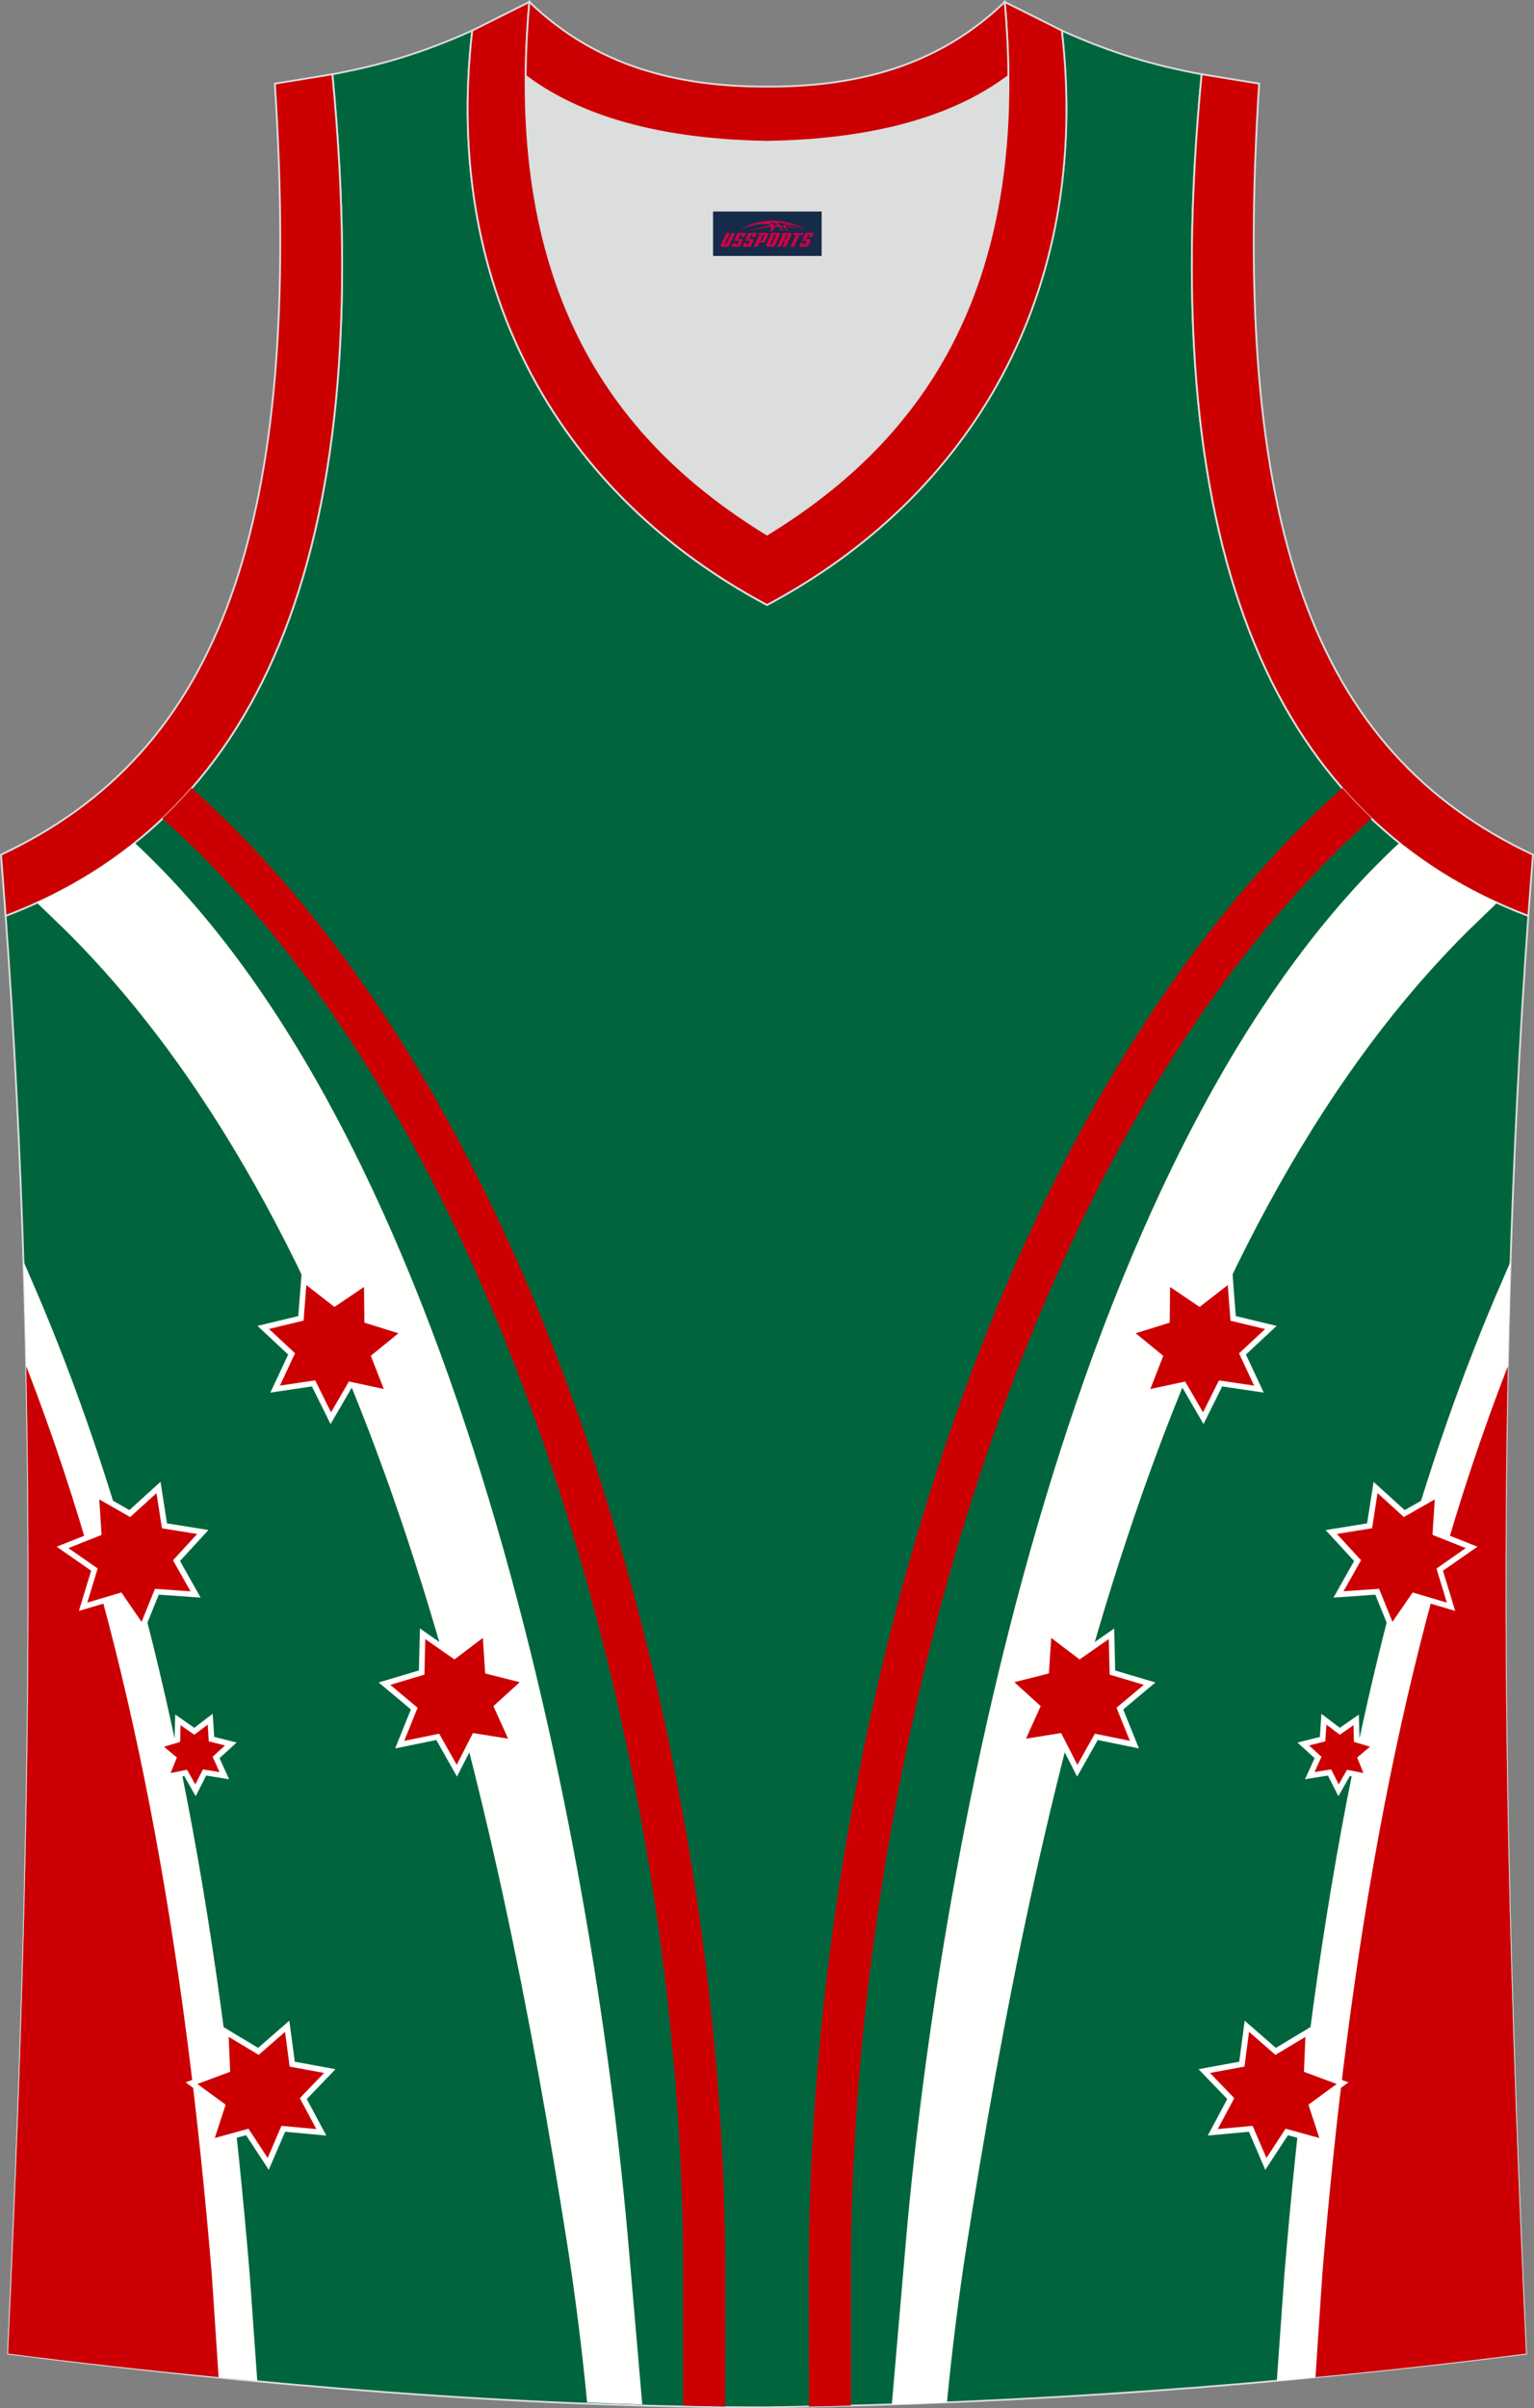 <?xml version="1.0" encoding="utf-8"?>
<!-- Generator: Adobe Illustrator 22.0.0, SVG Export Plug-In . SVG Version: 6.00 Build 0)  -->
<svg xmlns="http://www.w3.org/2000/svg" xmlns:xlink="http://www.w3.org/1999/xlink" version="1.1" id="图层_1" x="0px" y="0px" width="339.16px" height="532.13px" viewBox="0 0 339.16 532.13" enable-background="new 0 0 339.16 532.13" xml:space="preserve">
<rect x="0" y="0" width="339.16" height="532.13" fill="#808080" stroke="none"/>
<g>
	<path fill="#00653D" stroke="#DCDDDD" stroke-width="0.4" stroke-miterlimit="22.926" d="M169.56,531.93c0.02,0,0.03,0,0.05,0   H169.56L169.56,531.93L169.56,531.93z M169.61,531.93c57.41-0.83,113.01-4.88,167.78-11.86c-4.79-104.03-7.35-208.91,0.52-317.69   l-0.01,0c-54.56-20.79-82.7-77.29-72.23-185.96l0.02,0c-10.65-2-19.75-4.62-30.94-9.67c6.7,58.04-20.2,103-65.18,126.92   C124.61,109.75,97.7,64.79,104.41,6.75c-11.19,5.05-20.28,7.66-30.94,9.67l0.02,0C83.96,125.09,55.82,181.58,1.26,202.37L1.1,200.3   c8.06,109.52,5.5,215.07,0.68,319.76C56.11,526.99,114.87,531.93,169.61,531.93z"/>
	<path fill="#DCDDDD" d="M169.59,31.33c26.47-0.42,42.94-6.71,53.32-14.5c0.02-0.06,0.03-0.12,0.05-0.17   c0.48,51.69-21.13,81.77-53.37,101.45c-32.24-19.68-53.84-49.76-53.36-101.45c0.02,0.06,0.03,0.11,0.05,0.17   C126.64,24.62,143.12,30.91,169.59,31.33z"/>
	<path fill="#CC0001" stroke="#DCDDDD" stroke-width="0.4" stroke-miterlimit="22.926" d="M1.25,202.37   c54.56-20.79,82.7-77.29,72.23-185.96l-12.71,2.07c6.3,97.73-12.02,147.62-60.55,170.38L1.25,202.37z"/>
	<path fill="#CC0002" stroke="#DCDDDD" stroke-width="0.4" stroke-miterlimit="22.926" d="M117.04,0.43   c-5.53,61.77,17.08,96.01,52.55,117.67c35.47-21.65,58.08-55.89,52.55-117.67l12.63,6.32c6.7,58.04-20.2,103-65.18,126.92   c-44.97-23.93-71.88-68.89-65.18-126.92L117.04,0.43z"/>
	<path fill="#CC0001" stroke="#DCDDDD" stroke-width="0.4" stroke-miterlimit="22.926" d="M337.91,202.37   c-54.56-20.79-82.7-77.29-72.23-185.96l12.71,2.07c-6.3,97.73,12.02,147.62,60.55,170.38L337.91,202.37L337.91,202.37   L337.91,202.37z"/>
	<path fill="#FFFFFE" d="M56.88,526.06c-0.54-7.58-1.62-22.88-1.66-23.36c-2.86-34.53-7.1-70.14-13.92-105.33   c-7.35-37.91-17.71-75.34-32.57-110.46c-0.42-0.98-1.99-4.62-3.54-8.2c2.6,81.85,0.25,161.85-3.41,241.36   C20.04,522.39,38.4,524.4,56.88,526.06z"/>
	<path fill="#CC0004" d="M5.8,301.87c1.54,73.81-0.7,146.2-4.02,218.19c15.44,1.97,30.95,3.71,46.55,5.2   c-0.46-6.93-1.48-22.51-1.54-23.17c-2.83-33.86-7.01-68.73-13.69-103.16c-6.03-31.1-14.11-61.83-25.06-91.17   C7.84,307.23,6.93,304.84,5.8,301.87z"/>
	<path fill="#FFFFFD" d="M14.3,205.39c-0.32-0.31-3.23-3.12-6.18-5.96c7.82-3.57,15.04-7.97,21.62-13.23   c74.61,69.17,102.49,229.53,109.36,311.47c0.11,1.35,1.91,22.13,2.9,33.62c-4.07-0.13-8.13-0.28-12.19-0.45   c-1.04-10.9-2.65-23.98-4.48-35.48C110.21,399.96,83.61,273.89,14.3,205.39z"/>
	<path fill="#CC0003" d="M160.32,531.77c0.01-7.82,0.05-30.07,0.04-31.22c-0.29-73.58-16.67-159.47-49.63-229.87   c-17.87-38.15-40.63-71.79-68.37-96.58c-2.07,2.36-4.22,4.6-6.47,6.73c26.87,23.91,48.98,56.62,66.39,93.8   c32.33,69.04,48.42,153.33,48.77,225.62c0.01,1.13,0.01,21.48,0,31.3C154.14,531.63,157.23,531.71,160.32,531.77z"/>
	<polygon fill="#CC0000" points="67.2,282.75 66.54,291.3 58.2,293.31 64.47,299.16 60.84,306.94 69.33,305.68 73.14,313.37    77.45,305.95 85.84,307.76 82.73,299.77 89.37,294.33 81.18,291.78 81.08,283.2 73.98,288.02  "/>
	<path fill="#FFFFFF" d="M66.58,282.7l-0.63,8.1l-7.9,1.9l-1.13,0.27l0.85,0.79l5.94,5.54l-3.44,7.36l-0.49,1.05l1.14-0.17   l8.04-1.19l3.61,7.28l0.52,1.04l0.58-1l4.08-7.02l7.94,1.71l1.13,0.24l-0.42-1.07l-2.95-7.58l6.29-5.14l0.9-0.73l-1.11-0.34   l-7.76-2.42l-0.09-8.13l-0.02-1.15l-0.96,0.65L74,287.24l-6.42-4.99l-0.91-0.71L66.58,282.7L66.58,282.7L66.58,282.7z    M67.16,291.35l0.57-7.4l5.86,4.56l0.36,0.27l0.38-0.25l6.15-4.16l0.08,7.43l0.01,0.45l0.43,0.14l7.09,2.21l-5.75,4.69l-0.35,0.29   l0.16,0.42l2.7,6.91l-7.26-1.56l-0.44-0.1l-0.23,0.39l-3.73,6.42l-3.3-6.64l-0.2-0.41l-0.45,0.06l-7.34,1.09l3.14-6.73l0.19-0.41   l-0.33-0.31l-5.43-5.06l7.22-1.74l0.44-0.1L67.16,291.35z"/>
	<polygon fill="#CC0000" points="93.43,361 93.23,369.57 85,372.03 91.58,377.54 88.38,385.5 96.78,383.79 101.01,391.26    104.91,383.62 113.39,384.97 109.85,377.16 116.19,371.38 107.88,369.27 107.31,360.71 100.48,365.9  "/>
	<path fill="#FFFFFF" d="M92.81,360.98l-0.19,8.13l-7.79,2.32l-1.11,0.33l0.89,0.74l6.23,5.22l-3.04,7.54l-0.43,1.07l1.14-0.23   l7.96-1.62l4,7.08l0.57,1l0.52-1.03l3.7-7.24l8.02,1.28l1.14,0.18l-0.48-1.06l-3.35-7.4l6.01-5.47l0.86-0.78l-1.13-0.28l-7.88-2   l-0.53-8.1l-0.07-1.16l-0.92,0.7l-6.48,4.92l-6.67-4.64l-0.94-0.66L92.81,360.98L92.81,360.98L92.81,360.98z M93.85,369.59   l0.17-7.42l6.09,4.24l0.37,0.26l0.36-0.27l5.92-4.49l0.48,7.41l0.04,0.45l0.44,0.11l7.19,1.82l-5.49,4.99l-0.33,0.31l0.19,0.41   l3.06,6.77l-7.32-1.17l-0.45-0.07l-0.21,0.4l-3.38,6.61l-3.65-6.47l-0.23-0.4l-0.45,0.1l-7.27,1.48l2.78-6.89l0.17-0.42l-0.35-0.3   l-5.69-4.76l7.11-2.13l0.44-0.13L93.85,369.59z"/>
	<polygon fill="#CC0000" points="21.26,330.18 21.81,338.75 13.84,341.91 20.87,346.82 18.39,355.03 26.61,352.59 31.48,359.66    34.69,351.7 43.25,352.3 39.03,344.83 44.85,338.51 36.38,337.15 35.06,328.67 28.71,334.44  "/>
	<path fill="#FFFFFF" d="M20.64,330.22l0.52,8.11l-7.55,3l-1.08,0.43l0.95,0.66l6.67,4.65l-2.37,7.77l-0.33,1.11l1.1-0.33l7.8-2.31   l4.61,6.7l0.65,0.95l0.44-1.06l3.05-7.54l8.1,0.57l1.15,0.08L43.79,352l-3.99-7.08l5.5-5.99l0.78-0.85l-1.14-0.19l-8.02-1.29   l-1.25-8.03l-0.18-1.14l-0.86,0.77l-6.02,5.47l-7.06-4.03l-1-0.57L20.64,330.22L20.64,330.22L20.64,330.22z M22.43,338.71   l-0.48-7.4l6.44,3.68l0.39,0.23l0.33-0.31l5.49-4.98l1.14,7.33l0.07,0.44l0.45,0.07l7.33,1.18l-5.03,5.47l-0.31,0.33l0.22,0.4   l3.65,6.47l-7.41-0.52l-0.45-0.04l-0.17,0.42l-2.79,6.88l-4.21-6.12l-0.26-0.37L26.42,352l-7.12,2.11l2.16-7.1l0.14-0.44   l-0.38-0.26l-6.09-4.24l6.9-2.74l0.42-0.17L22.43,338.71z"/>
	<polygon fill="#CC0000" points="39.33,380.04 39.22,384.45 34.99,385.71 38.38,388.54 36.73,392.63 41.05,391.76 43.22,395.6    45.23,391.67 49.59,392.37 47.77,388.34 51.03,385.38 46.75,384.29 46.46,379.89 42.95,382.56  "/>
	<path fill="#FFFFFF" d="M38.71,380.02l-0.1,3.95l-3.8,1.14l-1.11,0.33l0.89,0.74l3.04,2.54l-1.48,3.67l-0.43,1.07l1.14-0.23   l3.88-0.79l1.95,3.45l0.58,1l0.52-1.03l1.8-3.53l3.91,0.63l1.15,0.18l-0.48-1.05l-1.63-3.61l2.93-2.67l0.85-0.78l-1.13-0.28   l-3.83-0.97l-0.26-3.95l-0.08-1.15l-0.92,0.7l-3.15,2.4l-3.25-2.27l-0.95-0.66L38.71,380.02L38.71,380.02L38.71,380.02z    M39.84,384.46l0.08-3.26l2.67,1.86l0.37,0.25l0.37-0.27l2.59-1.97l0.21,3.25l0.03,0.45l0.44,0.11l3.15,0.8l-2.4,2.19l-0.34,0.31   l0.19,0.41l1.34,2.97l-3.22-0.52l-0.45-0.07l-0.21,0.4l-1.48,2.9l-1.61-2.84l-0.22-0.39l-0.44,0.09l-3.19,0.65l1.22-3.02l0.17-0.42   l-0.35-0.29l-2.5-2.09l3.12-0.93l0.44-0.13L39.84,384.46z"/>
	<polygon fill="#CC0000" points="49.89,448.94 50.25,457.37 42.34,460.32 49.16,465.3 46.53,473.32 54.67,471.09 59.31,478.15    62.64,470.39 71.04,471.17 67.06,463.73 72.9,457.64 64.6,456.12 63.49,447.75 57.12,453.29  "/>
	<path fill="#FFFFFF" d="M49.26,448.96l0.35,7.98l-7.49,2.79l-1.08,0.4l0.94,0.68l6.45,4.71l-2.48,7.6l-0.36,1.1l1.12-0.31l7.7-2.11   l4.38,6.68l0.64,0.97l0.45-1.07l3.16-7.34l7.96,0.73l1.15,0.11l-0.55-1.02l-3.77-7.05l5.54-5.76l0.8-0.84l-1.14-0.21l-7.85-1.44   l-1.06-7.92l-0.15-1.15l-0.87,0.76l-6.03,5.25l-6.85-4.11l-0.99-0.6L49.26,448.96L49.26,448.96L49.26,448.96z M50.87,457.35   l-0.31-7.28l6.25,3.75l0.38,0.23l0.34-0.3l5.49-4.78l0.96,7.22l0.06,0.45l0.44,0.08l7.17,1.32l-5.05,5.25l-0.31,0.33l0.21,0.39   l3.44,6.43l-7.26-0.67l-0.45-0.04l-0.18,0.41l-2.87,6.69l-3.99-6.09l-0.24-0.38l-0.44,0.12l-7.02,1.93l2.26-6.93l0.14-0.43   l-0.37-0.27l-5.88-4.3l6.83-2.54l0.43-0.16L50.87,457.35z"/>
	<path fill="#FFFFFE" d="M282.3,526.06c0.54-7.58,1.62-22.88,1.66-23.36c2.86-34.54,7.1-70.14,13.92-105.33   c7.35-37.91,17.71-75.34,32.57-110.46c0.42-0.98,1.99-4.62,3.54-8.2c-2.6,81.85-0.25,161.85,3.41,241.36   C319.14,522.39,300.78,524.4,282.3,526.06z"/>
	<path fill="#CC0004" d="M333.38,301.87c-1.54,73.81,0.7,146.2,4.02,218.19c-15.44,1.97-30.95,3.71-46.55,5.2   c0.46-6.93,1.48-22.51,1.54-23.17c2.83-33.86,7.01-68.72,13.69-103.16c6.03-31.09,14.11-61.83,25.06-91.17   C331.34,307.23,332.25,304.84,333.38,301.87z"/>
	<path fill="#FFFFFD" d="M324.88,205.39c0.32-0.31,3.23-3.12,6.18-5.96c-7.82-3.58-15.05-7.97-21.62-13.23   c-74.61,69.17-102.5,229.53-109.36,311.47c-0.11,1.35-1.91,22.13-2.9,33.62c4.07-0.13,8.13-0.28,12.19-0.45   c1.04-10.9,2.65-23.98,4.48-35.48C228.96,399.96,255.57,273.89,324.88,205.39z"/>
	<path fill="#CC0003" d="M178.85,531.77c-0.02-7.82-0.05-30.07-0.04-31.22c0.29-73.58,16.67-159.47,49.63-229.87   c17.87-38.15,40.63-71.79,68.37-96.58c2.07,2.36,4.23,4.6,6.47,6.72c-26.87,23.91-48.98,56.62-66.39,93.8   c-32.33,69.04-48.42,153.33-48.76,225.62c-0.01,1.13-0.01,21.48,0,31.3C185.04,531.63,181.95,531.71,178.85,531.77z"/>
	<polygon fill="#CC0000" points="271.97,282.74 272.64,291.3 280.98,293.31 274.71,299.16 278.34,306.94 269.85,305.68    266.04,313.37 261.72,305.95 253.34,307.76 256.45,299.76 249.81,294.33 258,291.78 258.1,283.2 265.2,288.02  "/>
	<path fill="#FFFFFF" d="M272.6,282.7l0.63,8.1l7.9,1.9l1.13,0.27l-0.85,0.79l-5.94,5.54l3.44,7.36l0.49,1.05l-1.14-0.17l-8.04-1.19   l-3.61,7.28l-0.52,1.03l-0.58-1l-4.08-7.02l-7.95,1.71l-1.13,0.24l0.42-1.07l2.95-7.58l-6.29-5.14l-0.9-0.73l1.1-0.34l7.76-2.42   l0.1-8.13l0.02-1.15l0.96,0.65l6.73,4.56l6.42-4.98l0.91-0.72L272.6,282.7L272.6,282.7L272.6,282.7z M272.02,291.35l-0.57-7.4   l-5.86,4.56l-0.36,0.27l-0.38-0.25l-6.15-4.16l-0.08,7.43l-0.01,0.45l-0.43,0.14l-7.09,2.21l5.75,4.7l0.35,0.29l-0.16,0.42   l-2.7,6.91l7.26-1.56l0.44-0.1l0.23,0.39l3.73,6.42l3.3-6.64l0.2-0.41l0.45,0.06l7.34,1.09l-3.14-6.72l-0.19-0.41l0.33-0.31   l5.43-5.06l-7.22-1.74l-0.45-0.1L272.02,291.35z"/>
	<polygon fill="#CC0000" points="245.75,361 245.95,369.57 254.17,372.03 247.6,377.54 250.8,385.5 242.39,383.79 238.17,391.26    234.26,383.62 225.79,384.97 229.33,377.15 222.99,371.38 231.3,369.27 231.86,360.71 238.7,365.9  "/>
	<path fill="#FFFFFF" d="M246.37,360.98l0.19,8.13l7.79,2.32l1.11,0.33l-0.89,0.74l-6.23,5.22l3.04,7.54l0.43,1.07l-1.14-0.23   l-7.96-1.62l-4,7.08l-0.57,1l-0.52-1.03l-3.7-7.24l-8.02,1.28l-1.14,0.18l0.48-1.05l3.35-7.4l-6.01-5.47l-0.86-0.78l1.13-0.28   l7.88-2l0.53-8.1l0.07-1.16l0.92,0.7l6.48,4.92l6.67-4.64l0.94-0.66L246.37,360.98L246.37,360.98L246.37,360.98z M245.33,369.59   l-0.18-7.42l-6.09,4.24l-0.37,0.26l-0.36-0.27l-5.91-4.49l-0.49,7.41l-0.03,0.45l-0.44,0.11l-7.19,1.82l5.49,4.99l0.33,0.31   l-0.19,0.41l-3.06,6.77l7.32-1.17l0.45-0.07l0.21,0.4l3.38,6.61l3.65-6.47l0.23-0.4l0.45,0.09l7.27,1.48l-2.78-6.89l-0.17-0.42   l0.35-0.29l5.69-4.77l-7.11-2.12l-0.44-0.13L245.33,369.59z"/>
	<polygon fill="#CC0000" points="317.92,330.18 317.36,338.75 325.34,341.91 318.3,346.82 320.79,355.03 312.57,352.58    307.7,359.66 304.49,351.7 295.93,352.3 300.14,344.83 294.33,338.51 302.8,337.15 304.12,328.67 310.47,334.44  "/>
	<path fill="#FFFFFF" d="M318.54,330.22l-0.52,8.11l7.55,3l1.08,0.43l-0.95,0.66l-6.67,4.65l2.37,7.77l0.33,1.11l-1.1-0.33   l-7.8-2.31l-4.61,6.7l-0.65,0.95l-0.44-1.06l-3.05-7.54l-8.11,0.57l-1.15,0.08l0.57-1l3.99-7.08l-5.5-5.99l-0.78-0.85l1.14-0.19   l8.02-1.29l1.25-8.03l0.18-1.14l0.86,0.77l6.02,5.47l7.06-4.03l1-0.57L318.54,330.22L318.54,330.22L318.54,330.22z M316.74,338.71   l0.48-7.4l-6.44,3.68l-0.39,0.23l-0.33-0.31l-5.49-4.99l-1.14,7.33l-0.07,0.44l-0.45,0.07l-7.33,1.18l5.03,5.47l0.31,0.33   l-0.22,0.4l-3.65,6.47l7.41-0.52l0.45-0.04l0.17,0.42l2.79,6.89l4.21-6.12l0.26-0.37l0.43,0.13l7.12,2.12l-2.16-7.1l-0.13-0.44   l0.38-0.26l6.09-4.25l-6.9-2.74l-0.42-0.17L316.74,338.71z"/>
	<polygon fill="#CC0000" points="299.85,380.04 299.95,384.45 304.19,385.71 300.8,388.54 302.45,392.63 298.13,391.76    295.96,395.6 293.95,391.67 289.59,392.36 291.41,388.34 288.15,385.38 292.43,384.29 292.71,379.89 296.23,382.56  "/>
	<path fill="#FFFFFF" d="M300.47,380.02l0.1,3.95l3.8,1.14l1.11,0.33l-0.89,0.74l-3.04,2.54l1.48,3.67l0.43,1.07l-1.14-0.23   l-3.88-0.79l-1.95,3.44l-0.58,1l-0.52-1.02l-1.8-3.53l-3.91,0.63l-1.15,0.18l0.48-1.05l1.64-3.61l-2.93-2.66l-0.86-0.78l1.13-0.28   l3.83-0.97l0.26-3.95l0.08-1.15l0.92,0.7l3.15,2.39l3.25-2.26l0.95-0.66L300.47,380.02L300.47,380.02L300.47,380.02z    M299.34,384.46l-0.08-3.26l-2.67,1.86l-0.37,0.25l-0.36-0.27l-2.59-1.97l-0.22,3.25l-0.03,0.45l-0.44,0.11l-3.15,0.8l2.4,2.19   l0.34,0.31l-0.19,0.41l-1.34,2.97l3.22-0.52l0.45-0.07l0.2,0.4l1.48,2.9l1.61-2.84l0.22-0.39l0.44,0.09l3.19,0.65l-1.22-3.02   l-0.17-0.42l0.35-0.3l2.5-2.09l-3.12-0.93l-0.44-0.13L299.34,384.46z"/>
	<polygon fill="#CC0000" points="289.29,448.94 288.93,457.37 296.84,460.32 290.02,465.3 292.65,473.32 284.51,471.09    279.87,478.15 276.54,470.39 268.13,471.17 272.12,463.73 266.27,457.64 274.57,456.12 275.69,447.75 282.05,453.29  "/>
	<path fill="#FFFFFF" d="M289.91,448.96l-0.35,7.98l7.49,2.79l1.08,0.4l-0.94,0.68l-6.45,4.71l2.48,7.6l0.36,1.1l-1.12-0.31   l-7.7-2.11l-4.38,6.68l-0.64,0.97l-0.45-1.07l-3.16-7.34l-7.96,0.73l-1.15,0.11l0.55-1.02l3.77-7.05l-5.54-5.76l-0.8-0.84   l1.14-0.21l7.85-1.44l1.05-7.92l0.15-1.15l0.87,0.76l6.02,5.25l6.85-4.11l0.99-0.6L289.91,448.96L289.91,448.96L289.91,448.96z    M288.31,457.35l0.31-7.28l-6.25,3.75l-0.38,0.23l-0.34-0.3l-5.49-4.78l-0.96,7.22l-0.06,0.45l-0.44,0.08l-7.17,1.32l5.05,5.25   l0.31,0.32l-0.21,0.4l-3.44,6.43l7.26-0.67l0.45-0.04l0.18,0.41l2.87,6.69l3.99-6.09l0.25-0.38l0.44,0.12l7.02,1.93l-2.27-6.93   l-0.14-0.43l0.37-0.27l5.88-4.3l-6.83-2.54l-0.43-0.16L288.31,457.35z"/>
	<path fill="#CC0002" stroke="#DCDDDD" stroke-width="0.4" stroke-miterlimit="22.926" d="M117.04,0.43   c14.83,14.31,32.94,18.76,52.55,18.71c19.61,0.05,37.73-4.4,52.55-18.71c0.5,5.63,0.77,11.02,0.82,16.2   c-0.02,0.06-0.03,0.13-0.05,0.19c-10.37,7.8-26.85,14.09-53.32,14.5c-26.47-0.42-42.94-6.7-53.32-14.5   c-0.02-0.06-0.04-0.13-0.05-0.19C116.27,11.45,116.53,6.06,117.04,0.43z"/>
	
</g>
<g id="tag_logo">
	<rect y="46.74" fill="#162B48" width="24" height="9.818" x="157.66"/>
	<g>
		<path fill="#D30044" d="M173.62,49.93l0.005-0.011c0.131-0.311,1.085-0.262,2.351,0.071c0.715,0.24,1.44,0.54,2.193,0.9    c-0.218-0.147-0.447-0.289-0.682-0.42l0.011,0.005l-0.011-0.005c-1.478-0.845-3.218-1.418-5.1-1.62    c-1.282-0.115-1.658-0.082-2.411-0.055c-2.449,0.142-4.68,0.905-6.458,2.095c1.26-0.638,2.722-1.075,4.195-1.336    c1.467-0.18,2.476-0.033,2.771,0.344c-1.691,0.175-3.469,0.633-4.555,1.075c1.156-0.338,2.967-0.665,4.647-0.813    c0.016,0.251-0.115,0.567-0.415,0.96h0.475c0.376-0.382,0.584-0.725,0.595-1.004c0.333-0.022,0.66-0.033,0.971-0.033    C172.45,50.37,172.66,50.72,172.86,51.11h0.262c-0.125-0.344-0.295-0.687-0.518-1.036c0.207,0,0.393,0.005,0.567,0.011    c0.104,0.267,0.496,0.66,1.058,1.025h0.245c-0.442-0.365-0.753-0.753-0.835-1.004c1.047,0.065,1.696,0.224,2.885,0.513    C175.44,50.19,174.7,50.02,173.62,49.93z M171.18,49.84c-0.164-0.295-0.655-0.485-1.402-0.551    c0.464-0.033,0.922-0.055,1.364-0.055c0.311,0.147,0.589,0.344,0.84,0.589C171.72,49.82,171.45,49.83,171.18,49.84z M173.16,49.89c-0.224-0.016-0.458-0.027-0.715-0.044c-0.147-0.202-0.311-0.398-0.502-0.6c0.082,0,0.164,0.005,0.24,0.011    c0.72,0.033,1.429,0.125,2.138,0.273C173.65,49.49,173.27,49.65,173.16,49.89z"/>
		<path fill="#D30044" d="M160.58,51.47L159.41,54.02C159.23,54.39,159.5,54.53,159.98,54.53l0.873,0.005    c0.115,0,0.251-0.049,0.327-0.175l1.342-2.891H161.74L160.52,54.1H160.35c-0.147,0-0.185-0.033-0.147-0.125l1.156-2.504H160.58L160.58,51.47z M162.44,52.82h1.271c0.36,0,0.584,0.125,0.442,0.425L163.68,54.28C163.58,54.5,163.31,54.53,163.08,54.53H162.16c-0.267,0-0.442-0.136-0.349-0.333l0.235-0.513h0.742L162.61,54.06C162.59,54.11,162.63,54.12,162.69,54.12h0.18    c0.082,0,0.125-0.016,0.147-0.071l0.376-0.813c0.011-0.022,0.011-0.044-0.055-0.044H162.27L162.44,52.82L162.44,52.82z M163.26,52.75h-0.78l0.475-1.025c0.098-0.218,0.338-0.256,0.578-0.256H164.98L164.59,52.31L163.81,52.43l0.262-0.562H163.78c-0.082,0-0.12,0.016-0.147,0.071L163.26,52.75L163.26,52.75z M164.85,52.82L164.68,53.19h1.069c0.06,0,0.06,0.016,0.049,0.044    L165.42,54.05C165.4,54.1,165.36,54.12,165.28,54.12H165.1c-0.055,0-0.104-0.011-0.082-0.06l0.175-0.376H164.45L164.22,54.2C164.12,54.39,164.3,54.53,164.57,54.53h0.916c0.24,0,0.502-0.033,0.605-0.251l0.475-1.031c0.142-0.3-0.082-0.425-0.442-0.425H164.85L164.85,52.82z M165.66,52.75l0.371-0.818c0.022-0.055,0.06-0.071,0.147-0.071h0.295L166.21,52.42l0.791-0.115l0.387-0.845H165.94c-0.24,0-0.48,0.038-0.578,0.256L164.89,52.75L165.66,52.75L165.66,52.75z M168.06,53.21h0.278c0.087,0,0.153-0.022,0.202-0.115    l0.496-1.075c0.033-0.076-0.011-0.12-0.125-0.12H167.51l0.431-0.431h1.522c0.355,0,0.485,0.153,0.393,0.355l-0.676,1.445    c-0.06,0.125-0.175,0.333-0.644,0.327l-0.649-0.005L167.45,54.53H166.67l1.178-2.558h0.785L168.06,53.21L168.06,53.21z     M170.65,54.02c-0.022,0.049-0.06,0.076-0.142,0.076h-0.191c-0.082,0-0.109-0.027-0.082-0.076l0.944-2.051h-0.785l-0.987,2.138    c-0.125,0.273,0.115,0.415,0.453,0.415h0.72c0.327,0,0.649-0.071,0.769-0.322l1.085-2.384c0.093-0.202-0.06-0.355-0.415-0.355    h-1.533l-0.431,0.431h1.38c0.115,0,0.164,0.033,0.131,0.104L170.65,54.02L170.65,54.02z M173.37,52.89h0.278    c0.087,0,0.158-0.022,0.202-0.115l0.344-0.753c0.033-0.076-0.011-0.12-0.125-0.12h-1.402l0.425-0.431h1.527    c0.355,0,0.485,0.153,0.393,0.355l-0.529,1.124c-0.044,0.093-0.147,0.18-0.393,0.18c0.224,0.011,0.256,0.158,0.175,0.327    l-0.496,1.075h-0.785l0.54-1.167c0.022-0.055-0.005-0.087-0.104-0.087h-0.235L172.6,54.53h-0.785l1.178-2.558h0.785L173.37,52.89L173.37,52.89z M175.94,51.98L174.76,54.53h0.785l1.184-2.558H175.94L175.94,51.98z M177.45,51.91l0.202-0.431h-2.1l-0.295,0.431    H177.45L177.45,51.91z M177.43,52.82h1.271c0.36,0,0.584,0.125,0.442,0.425l-0.475,1.031c-0.104,0.218-0.371,0.251-0.605,0.251    h-0.916c-0.267,0-0.442-0.136-0.349-0.333l0.235-0.513h0.742L177.6,54.06c-0.022,0.049,0.022,0.06,0.082,0.06h0.18    c0.082,0,0.125-0.016,0.147-0.071l0.376-0.813c0.011-0.022,0.011-0.044-0.049-0.044h-1.069L177.43,52.82L177.43,52.82z     M178.24,52.75H177.46l0.475-1.025c0.098-0.218,0.338-0.256,0.578-0.256h1.451l-0.387,0.845l-0.791,0.115l0.262-0.562h-0.295    c-0.082,0-0.12,0.016-0.147,0.071L178.24,52.75z"/>
	</g>
</g>
</svg>